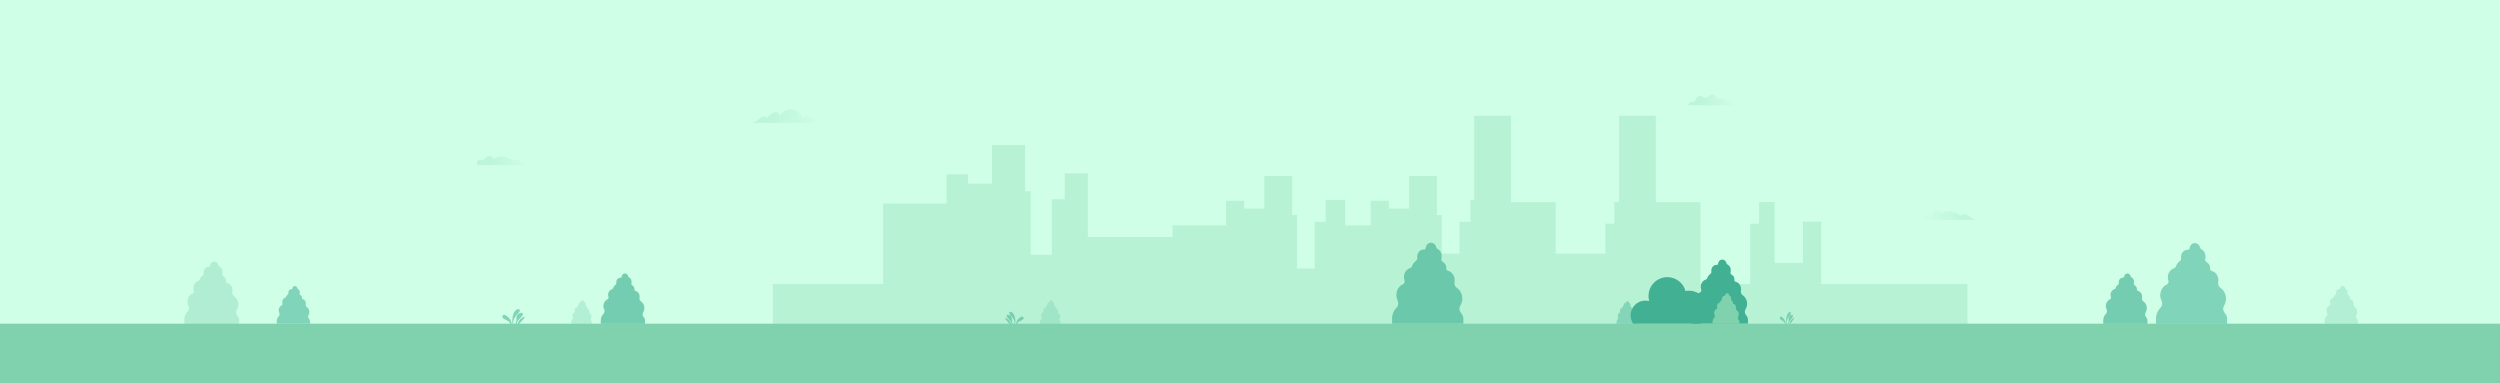 <?xml version="1.0" encoding="utf-8"?>
<!-- Generator: Adobe Illustrator 23.1.1, SVG Export Plug-In . SVG Version: 6.00 Build 0)  -->
<svg version="1.1" id="bg" xmlns="http://www.w3.org/2000/svg" xmlns:xlink="http://www.w3.org/1999/xlink" x="0px" y="0px"
	 viewBox="0 0 6339.7 971.7" style="enable-background:new 0 0 6339.7 971.7;" xml:space="preserve">
<style type="text/css">
	.st0{fill:#CFFFE6;}
	.st1{fill:url(#SVGID_1_);}
	.st2{fill:#B8F2D4;}
	.st3{opacity:0.55;}
	.st4{fill:#41B093;}
	.st5{fill:#80D1AD;}
	.st6{opacity:0.64;fill:#41B093;}
	.st7{opacity:0.55;fill:#41B093;}
	.st8{opacity:0.2;fill:#41B093;}
	.st9{opacity:0.22;fill:#41B093;}
	.st10{opacity:0.43;fill:#41B093;}
	.st11{fill:url(#SVGID_2_);}
	.st12{fill:url(#SVGID_3_);}
	.st13{fill:url(#SVGID_4_);}
</style>
<rect x="-25.9" y="-25.6" class="st0" width="6392.8" height="1004.2"/>
<linearGradient id="SVGID_1_" gradientUnits="userSpaceOnUse" x1="1902.506" y1="294.282" x2="2082.668" y2="294.282">
	<stop  offset="0.184" style="stop-color:#BCF5D9"/>
	<stop  offset="1" style="stop-color:#B8F2D4;stop-opacity:0"/>
</linearGradient>
<path class="st1" d="M2049.1,295.6c-4.7-1-10.5,1.2-14.7,3.5c-3.4-9.8-13.5-22.1-31.2-22.1c-7.3,0-20.5,6.2-26.9,18.3
	c2.1-4-1.2-9.2-5.5-10.5c-4.3-1.3-9,0.3-12.9,2.5c-5,2.9-9.4,6.9-12.6,11.7c-2.6-3.3-7.3-4.2-11.2-2.8c-10.1,3.6-15,15.4-31.4,15.4
	h180.2C2068.9,311.6,2060.6,298,2049.1,295.6z"/>
<polygon class="st2" points="4251.1,720.1 4251.1,562.1 4205.1,562.1 4205.1,666.7 4133.1,666.7 4133.1,512.3 4093.7,512.3 
	4093.7,567.2 4071.1,567.2 4071.1,772 3945.1,772 3945.1,512.6 3831.8,512.6 3831.8,293.6 3738.5,293.6 3738.5,643.1 3411.1,643.1 
	3411.1,507.1 3361.8,507.1 3361.8,562.4 3334,562.4 3334,681 3289.1,681 3289.1,545.3 3276.8,545.3 3276.8,446.3 3206.2,446.3 
	3206.2,529 3155,529 3155,509.1 3109.1,509.1 3109.1,571.6 2973.5,571.6 2973.5,743.5 2738,743.5 2738,840 4622.1,840 4622.1,720.1 
	"/>
<polygon class="st2" points="4618.2,720.1 4618.2,562.1 4572.2,562.1 4572.2,666.7 4500.2,666.7 4500.2,512.3 4460.8,512.3 
	4460.8,567.2 4438.2,567.2 4438.2,772 4312.2,772 4312.2,512.6 4198.9,512.6 4198.9,293.6 4105.7,293.6 4105.7,643.1 3778.2,643.1 
	3778.2,507.1 3728.9,507.1 3728.9,562.4 3701.2,562.4 3701.2,681 3656.2,681 3656.2,545.3 3643.9,545.3 3643.9,446.3 3573.4,446.3 
	3573.4,529 3522.1,529 3522.1,509.1 3476.2,509.1 3476.2,571.6 3340.7,571.6 3340.7,743.5 3105.2,743.5 3105.2,840 4989.2,840 
	4989.2,720.1 "/>
<polygon class="st2" points="3026,601 2758.7,601 2758.7,439.7 2700.1,439.7 2700.1,505.3 2667.2,505.3 2667.2,646 2613.8,646 
	2613.8,484.9 2599.3,484.9 2599.3,367.6 2515.6,367.6 2515.6,465.7 2454.8,465.7 2454.8,442 2400.3,442 2400.3,516.2 2239.4,516.2 
	2239.4,720.1 1960,720.1 1960,834.6 3026,834.6 "/>
<g class="st3">
	<path class="st4" d="M4531.2,801c2.7-8.1,6-10.1,8.5-9.6c0.2,0.1,0.4,0.1,0.6,0.2l0,0c0,0,0.1,0,0.1,0c0,0,0.1,0.1,0.1,0.1
		c0,0,0,0,0.1,0c0.2,0.1,0.3,0.3,0.4,0.5c0,0,0,0,0,0.1c0,0,0,0.1,0.1,0.1c0,0,0,0.1,0,0.1c0,0,0,0.1,0.1,0.2c0,0,0,0.1,0,0.1
		c0,0.1,0,0.1,0,0.2c0,0,0,0.1,0,0.1c0,0.1,0,0.1,0,0.2c0,0,0,0.1,0,0.1c0,0.1,0,0.1,0,0.2c0,0,0,0.1,0,0.1c0,0.1,0,0.1,0,0.2
		c0,0,0,0.1,0,0.1c0,0.1,0,0.1,0,0.2c0,0,0,0.1,0,0.1c0,0.1,0,0.1,0,0.2c0,0,0,0.1,0,0.2c0,0.1,0,0.1,0,0.2c0,0.1,0,0.1,0,0.2
		c0,0.1,0,0.1-0.1,0.2c0,0.1,0,0.1,0,0.2c0,0.1,0,0.1-0.1,0.2c0,0.1,0,0.1-0.1,0.2c0,0.1,0,0.1-0.1,0.2c0,0.1,0,0.1-0.1,0.2
		c-0.1,0.1-0.1,0.3-0.2,0.4c0,0.1,0,0.1-0.1,0.2c0,0.1-0.1,0.1-0.1,0.2c0,0.1-0.1,0.1-0.1,0.2c0,0.1-0.1,0.1-0.1,0.2
		c0,0.1-0.1,0.1-0.1,0.2c0,0.1-0.1,0.1-0.1,0.2c0,0.1-0.1,0.1-0.1,0.2c0,0.1-0.1,0.1-0.1,0.2c0,0.1-0.1,0.1-0.1,0.2
		c0,0.1-0.1,0.1-0.1,0.2c0,0.1-0.1,0.1-0.1,0.2c0,0.1-0.1,0.1-0.1,0.2c0,0.1-0.1,0.1-0.1,0.2c0,0.1-0.1,0.1-0.1,0.2
		c0,0.1-0.1,0.1-0.1,0.2c0,0.1-0.1,0.1-0.1,0.2c0,0.1-0.1,0.1-0.1,0.2c0,0.1-0.1,0.1-0.1,0.2c0,0.1-0.1,0.1-0.1,0.2
		c0,0.1-0.1,0.1-0.1,0.2c-0.1,0.1-0.1,0.1-0.2,0.2c0,0-0.1,0.1-0.1,0.1c-0.1,0.1-0.1,0.1-0.2,0.2c0,0-0.1,0.1-0.1,0.1
		c-0.1,0.1-0.1,0.1-0.2,0.2c0,0-0.1,0.1-0.1,0.1c-0.1,0.1-0.2,0.2-0.3,0.3c-0.5,0.5-1,1.2-1.5,1.9c-1.7,2.4-3.3,5.9-4.2,9.2
		c-0.3,1-0.5,2-0.6,3c-0.3,2-0.2,4.1-0.1,5.4h-1.2C4529.5,817.5,4529,807.6,4531.2,801z"/>
	<path class="st4" d="M4513.5,805.9c0-0.1,0-0.1,0-0.2c0,0,0-0.1,0-0.1c0-0.1,0-0.2,0-0.3c0,0,0-0.1,0-0.1c0,0,0-0.1,0-0.1
		c0,0,0,0,0,0c0.5-2.2,2.6-3.6,5.8-1c5.2,4.2,8.4,9.8,8.9,16.9h-1.7c-0.4-1.4-0.9-2.6-1.3-3.1c-0.7-1-1.6-1.9-2.6-2.7
		c-0.1-0.1-0.2-0.2-0.3-0.3c-0.5-0.3-0.9-0.7-1.4-1c-0.2-0.2-0.5-0.3-0.7-0.5c-0.6-0.4-1.2-0.8-1.9-1.2c-0.7-0.5-1.4-0.9-2.1-1.4
		c-0.1-0.1-0.2-0.2-0.3-0.3c-0.4-0.3-0.8-0.7-1.2-1.1c0,0,0,0,0,0c-0.1-0.1-0.2-0.2-0.2-0.3c0,0,0-0.1-0.1-0.1
		c-0.1-0.1-0.1-0.1-0.1-0.2c0,0,0-0.1-0.1-0.1c0-0.1-0.1-0.1-0.1-0.2c0,0,0-0.1-0.1-0.1c-0.1-0.1-0.1-0.2-0.2-0.3c0,0,0,0,0-0.1
		c0-0.1-0.1-0.2-0.1-0.3c0,0,0-0.1,0-0.1c0-0.1,0-0.1-0.1-0.2c0,0,0-0.1,0-0.1c0-0.1,0-0.1-0.1-0.2c0,0,0-0.1,0-0.1
		c0-0.1,0-0.2-0.1-0.3c0,0,0-0.1,0-0.1c0-0.1,0-0.1,0-0.2c0,0,0-0.1,0-0.1c0-0.1,0-0.1,0-0.2C4513.5,806,4513.5,806,4513.5,805.9z"
		/>
	<path class="st4" d="M4536.2,810.6c-0.5-2.3-0.6-6.1,2.1-9.1c2.5-2.9,5.7-3.5,7.1-2.9c0.1,0,0.1,0.1,0.2,0.1c1.3,0.7,1.3,4-1,7.1
		c-0.1,0.2-0.3,0.4-0.5,0.6c-0.2,0.2-0.3,0.4-0.5,0.6c-0.3,0.4-0.7,0.9-1,1.3c-0.6,0.8-1.2,1.6-1.8,2.4c-0.2,0.2-0.3,0.4-0.5,0.7
		s-0.3,0.4-0.5,0.7c-1,1.4-1.8,2.6-2,3.5c-0.4,1.4-1.2,3.9-1.7,5.3h-1.6C4535.3,818.4,4536.7,812.4,4536.2,810.6z"/>
	<path class="st4" d="M4542.4,811.1c3.6-4.3,6.7-5.3,7.3-4.4c0.4,0.7-6.4,10.1-9.4,14.1h-2.4C4538.3,819,4539.7,814.5,4542.4,811.1z
		"/>
</g>
<g class="st3">
	<path class="st4" d="M2572.6,800.8c-3.5-8.5-7.8-10.7-11.1-10.1c-0.3,0.1-0.6,0.1-0.8,0.2l0,0c0,0-0.1,0-0.1,0
		c-0.1,0-0.1,0.1-0.2,0.1c0,0,0,0-0.1,0c-0.2,0.1-0.4,0.3-0.5,0.5c0,0,0,0-0.1,0.1c0,0-0.1,0.1-0.1,0.2c0,0,0,0.1-0.1,0.1
		c0,0.1,0,0.1-0.1,0.2c0,0,0,0.1,0,0.1c0,0.1,0,0.1,0,0.2c0,0,0,0.1,0,0.1c0,0.1,0,0.1,0,0.2c0,0,0,0.1,0,0.1c0,0.1,0,0.1,0,0.2
		c0,0,0,0.1,0,0.1c0,0.1,0,0.1,0,0.2c0,0,0,0.1,0,0.1c0,0.1,0,0.1,0,0.2c0,0.1,0,0.1,0,0.2c0,0.1,0,0.1,0,0.2c0,0.1,0,0.1,0,0.2
		c0,0.1,0,0.1,0.1,0.2c0,0.1,0,0.1,0.1,0.2c0,0.1,0,0.1,0.1,0.2c0,0.1,0,0.1,0.1,0.2c0,0.1,0.1,0.1,0.1,0.2c0,0.1,0,0.1,0.1,0.2
		c0,0.1,0.1,0.1,0.1,0.2c0,0.1,0.1,0.1,0.1,0.2c0.1,0.1,0.1,0.3,0.2,0.4c0,0.1,0.1,0.1,0.1,0.2c0,0.1,0.1,0.1,0.1,0.2
		c0,0.1,0.1,0.1,0.1,0.2c0,0.1,0.1,0.1,0.1,0.2c0,0.1,0.1,0.1,0.1,0.2c0,0.1,0.1,0.1,0.1,0.2c0,0.1,0.1,0.1,0.1,0.2
		c0,0.1,0.1,0.1,0.1,0.2c0,0.1,0.1,0.1,0.1,0.2c0,0.1,0.1,0.1,0.1,0.2c0.1,0.1,0.1,0.1,0.2,0.2c0,0.1,0.1,0.1,0.1,0.2
		c0.1,0.1,0.1,0.1,0.2,0.2c0,0.1,0.1,0.1,0.1,0.2c0.1,0.1,0.1,0.1,0.2,0.2c0,0.1,0.1,0.1,0.1,0.2c0.1,0.1,0.1,0.1,0.2,0.2
		c0.1,0.1,0.1,0.1,0.2,0.2c0.1,0.1,0.1,0.1,0.2,0.2c0.1,0.1,0.1,0.1,0.2,0.2c0.1,0.1,0.1,0.1,0.2,0.2c0,0,0.1,0.1,0.1,0.1
		c0.1,0.1,0.1,0.1,0.2,0.2c0,0,0.1,0.1,0.1,0.1c0.1,0.1,0.2,0.1,0.2,0.2c0,0,0.1,0.1,0.1,0.1c0.1,0.1,0.2,0.2,0.4,0.3
		c0.7,0.6,1.3,1.2,2,2c2.2,2.6,4.3,6.2,5.5,9.7c0.4,1.1,0.6,2.1,0.8,3.1c0.4,2.1,0.2,4.3,0.1,5.6h1.6
		C2575,818.2,2575.5,807.8,2572.6,800.8z"/>
	<path class="st4" d="M2595.7,806c0-0.1,0-0.1,0-0.2c0,0,0-0.1,0-0.1c0-0.1,0-0.2-0.1-0.3c0,0,0-0.1,0-0.1c0,0,0-0.1,0-0.1
		c0,0,0,0,0,0c-0.7-2.3-3.4-3.8-7.6-1.1c-6.8,4.4-11,10.3-11.6,17.8h2.2c0.6-1.4,1.1-2.7,1.6-3.3c0.9-1.1,2-2,3.4-2.8
		c0.1-0.1,0.3-0.2,0.4-0.3c0.6-0.4,1.2-0.7,1.9-1c0.3-0.2,0.6-0.3,1-0.5c0.8-0.4,1.6-0.8,2.4-1.2c1-0.5,1.9-1,2.8-1.5
		c0.1-0.1,0.3-0.2,0.4-0.3c0.6-0.4,1.1-0.7,1.6-1.1c0,0,0,0,0,0c0.1-0.1,0.2-0.2,0.3-0.3c0,0,0.1-0.1,0.1-0.1
		c0.1-0.1,0.1-0.1,0.2-0.2c0,0,0.1-0.1,0.1-0.1c0.1-0.1,0.1-0.1,0.2-0.2c0,0,0-0.1,0.1-0.1c0.1-0.1,0.1-0.2,0.2-0.3c0,0,0,0,0-0.1
		c0-0.1,0.1-0.2,0.1-0.3c0,0,0-0.1,0.1-0.1c0-0.1,0.1-0.1,0.1-0.2c0,0,0-0.1,0-0.1c0-0.1,0-0.2,0.1-0.2c0,0,0-0.1,0-0.1
		c0-0.1,0-0.2,0.1-0.3c0,0,0-0.1,0-0.1c0-0.1,0-0.2,0-0.2c0-0.1,0-0.1,0-0.2c0-0.1,0-0.1,0-0.2C2595.7,806.1,2595.7,806,2595.7,806z
		"/>
	<path class="st4" d="M2566.1,811c0.7-2.5,0.7-6.4-2.7-9.6c-3.3-3-7.4-3.6-9.3-3c-0.1,0-0.2,0.1-0.3,0.1c-1.7,0.8-1.7,4.2,1.3,7.5
		c0.2,0.2,0.4,0.4,0.6,0.6c0.2,0.2,0.4,0.4,0.6,0.7c0.4,0.5,0.9,0.9,1.3,1.4c0.8,0.8,1.6,1.7,2.4,2.5c0.2,0.2,0.4,0.5,0.6,0.7
		s0.4,0.5,0.6,0.7c1.3,1.5,2.3,2.8,2.6,3.7c0.6,1.5,1.6,4.1,2.2,5.6h2C2567.3,819.1,2565.6,812.9,2566.1,811z"/>
	<path class="st4" d="M2558,811.5c-4.7-4.6-8.7-5.6-9.5-4.6c-0.6,0.8,8.4,10.6,12.3,14.9h3.2C2563.4,819.7,2561.7,815,2558,811.5z"
		/>
</g>
<g class="st3">
	<path class="st4" d="M1302,796.4c4.3-10.4,9.5-13,13.4-12.3c0.4,0.1,0.7,0.2,1,0.3l0,0c0,0,0.1,0,0.1,0.1c0.1,0,0.2,0.1,0.2,0.1
		c0,0,0.1,0,0.1,0.1c0.3,0.2,0.5,0.4,0.6,0.6c0,0,0,0.1,0.1,0.1c0,0.1,0.1,0.1,0.1,0.2c0,0,0,0.1,0.1,0.1c0,0.1,0.1,0.1,0.1,0.2
		c0,0,0,0.1,0.1,0.1c0,0.1,0,0.1,0.1,0.2c0,0,0,0.1,0,0.1c0,0.1,0,0.1,0,0.2c0,0.1,0,0.1,0,0.2c0,0.1,0,0.1,0,0.2c0,0.1,0,0.1,0,0.2
		c0,0.1,0,0.2,0,0.2c0,0.1,0,0.1,0,0.2c0,0.1,0,0.2,0,0.2c0,0.1,0,0.1,0,0.2c0,0.1,0,0.2,0,0.2c0,0.1,0,0.1,0,0.2
		c0,0.1,0,0.2-0.1,0.2c0,0.1,0,0.1-0.1,0.2c0,0.1-0.1,0.2-0.1,0.3c0,0.1-0.1,0.1-0.1,0.2c0,0.1-0.1,0.2-0.1,0.3
		c0,0.1-0.1,0.1-0.1,0.2c0,0.1-0.1,0.2-0.1,0.3c0,0.1-0.1,0.1-0.1,0.2c-0.1,0.2-0.2,0.3-0.3,0.5c0,0.1-0.1,0.2-0.1,0.2
		c0,0.1-0.1,0.2-0.1,0.2c0,0.1-0.1,0.2-0.1,0.2c0,0.1-0.1,0.2-0.1,0.2c-0.1,0.1-0.1,0.2-0.2,0.2c-0.1,0.1-0.1,0.2-0.2,0.2
		c-0.1,0.1-0.1,0.2-0.2,0.3c-0.1,0.1-0.1,0.2-0.2,0.2c-0.1,0.1-0.1,0.2-0.2,0.3c-0.1,0.1-0.1,0.2-0.2,0.2c-0.1,0.1-0.1,0.2-0.2,0.3
		c-0.1,0.1-0.1,0.1-0.2,0.2c-0.1,0.1-0.1,0.2-0.2,0.3c-0.1,0.1-0.1,0.1-0.2,0.2c-0.1,0.1-0.1,0.2-0.2,0.3c-0.1,0.1-0.1,0.1-0.2,0.2
		c-0.1,0.1-0.1,0.2-0.2,0.3c-0.1,0.1-0.1,0.1-0.2,0.2c-0.1,0.1-0.2,0.2-0.2,0.2c-0.1,0.1-0.1,0.1-0.2,0.2c-0.1,0.1-0.2,0.2-0.2,0.3
		c-0.1,0.1-0.1,0.1-0.2,0.2c-0.1,0.1-0.2,0.2-0.3,0.3c-0.1,0.1-0.1,0.1-0.2,0.2c-0.1,0.1-0.2,0.2-0.3,0.3c0,0-0.1,0.1-0.1,0.1
		c-0.1,0.1-0.3,0.3-0.4,0.4c-0.8,0.7-1.6,1.5-2.4,2.4c-2.7,3.1-5.2,7.5-6.7,11.8c-0.4,1.3-0.8,2.5-1,3.8c-0.4,2.5-0.3,5.2-0.1,6.8
		h-1.9C1299.1,817.4,1298.5,804.8,1302,796.4z"/>
	<path class="st4" d="M1274,802.7c0-0.1,0-0.2,0-0.2c0-0.1,0-0.1,0-0.2c0-0.1,0-0.3,0.1-0.4c0-0.1,0-0.1,0-0.2c0-0.1,0-0.1,0-0.2
		c0,0,0,0,0,0c0.8-2.8,4.1-4.5,9.2-1.3c8.3,5.3,13.3,12.5,14.1,21.5h-2.7c-0.7-1.7-1.4-3.3-2-4c-1.1-1.3-2.5-2.4-4.1-3.4
		c-0.2-0.1-0.4-0.2-0.5-0.3c-0.7-0.4-1.5-0.9-2.2-1.3c-0.4-0.2-0.8-0.4-1.2-0.6c-1-0.5-2-1-2.9-1.5c-1.2-0.6-2.3-1.2-3.3-1.8
		c-0.2-0.1-0.3-0.2-0.5-0.3c-0.7-0.4-1.3-0.9-1.9-1.4c0,0,0,0,0,0c-0.1-0.1-0.3-0.2-0.4-0.3c0,0-0.1-0.1-0.1-0.1
		c-0.1-0.1-0.2-0.2-0.2-0.3c0,0-0.1-0.1-0.1-0.1c-0.1-0.1-0.1-0.2-0.2-0.3c0,0-0.1-0.1-0.1-0.1c-0.1-0.1-0.2-0.3-0.2-0.4
		c0,0,0,0,0-0.1c-0.1-0.1-0.1-0.2-0.2-0.3c0,0,0-0.1-0.1-0.1c0-0.1-0.1-0.2-0.1-0.3c0-0.1,0-0.1-0.1-0.2c0-0.1-0.1-0.2-0.1-0.3
		c0,0,0-0.1,0-0.1c0-0.1-0.1-0.3-0.1-0.4c0,0,0-0.1,0-0.1c0-0.1,0-0.2,0-0.3c0-0.1,0-0.1,0-0.2c0-0.1,0-0.2,0-0.2
		C1274,802.8,1274,802.7,1274,802.7z"/>
	<path class="st4" d="M1309.9,808.7c-0.8-3-0.9-7.8,3.3-11.6c4-3.7,9-4.4,11.2-3.7c0.1,0,0.2,0.1,0.3,0.1c2,0.9,2.1,5.1-1.6,9.1
		c-0.2,0.3-0.5,0.5-0.7,0.8c-0.2,0.3-0.5,0.5-0.8,0.8c-0.5,0.5-1.1,1.1-1.6,1.7c-1,1-1.9,2-2.9,3c-0.3,0.3-0.5,0.6-0.8,0.9
		c-0.3,0.3-0.5,0.6-0.7,0.8c-1.6,1.8-2.8,3.4-3.2,4.4c-0.7,1.8-1.9,5-2.6,6.8h-2.5C1308.4,818.6,1310.5,811,1309.9,808.7z"/>
	<path class="st4" d="M1319.6,809.3c5.7-5.5,10.6-6.7,11.5-5.6c0.7,0.9-10.2,12.9-14.9,18h-3.9
		C1313.1,819.3,1315.3,813.6,1319.6,809.3z"/>
</g>
<rect x="-25.9" y="820.8" class="st5" width="6392.7" height="174.4"/>
<g>
	<path class="st6" d="M1634,781.3c0-7.1-3.4-13.4-8.6-16.9c-2.9-1.9-4.4-5.6-3.7-9.2c0.2-1,0.3-2,0.3-3.1c0-7.1-4.6-13-10.7-14.5
		c-1.6-0.4-2.7-2-2.5-3.8c0.1-0.8,0.1-1.6,0-2.2c-0.5-4.1-2.6-6.3-5.7-8.2c-1.6-0.9-2.4-2.9-1.9-4.8c0.2-0.9,0.3-1.9,0.4-2.9
		c0.2-7.6-3.6-10.7-6.2-12.1c-1.3-0.7-2.2-1.9-2.6-3.4c-1-4-4.5-7-8.6-6.7c-4,0.3-7.3,3.7-7.7,8.1c0,0,0,0.1,0,0.1
		c-0.1,1.5-1.3,2.6-2.7,2.5c-0.4,0-0.9,0-1.4,0c-5.1,0.5-9.2,4.9-9.5,10.5c-0.1,0.9,0,1.7,0.1,2.6c0.3,1.9-0.5,3.8-2,4.9
		c-2.9,2-5.1,4.9-6.2,8.4c-0.5,1.4-1.5,2.4-2.8,2.8c-5.7,1.7-9.9,7.4-9.9,14.2c0,1.8,0.3,3.6,0.9,5.2c0.9,2.5-0.2,5.2-2.5,6.3
		c-6.1,2.8-10.3,9.3-10.3,16.9c0,3.1,0.7,6,1.9,8.5c1.9,3.9,1.2,8.6-1.8,11.5c-4.2,4.1-6.8,10.1-6.8,16.7v8.2h112.3v-8.2
		c0-3.3-1.9-6.5-4.2-9.3c-2.5-3.1-2.7-7.6-0.6-11C1632.9,789.1,1634,785.4,1634,781.3z"/>
</g>
<g>
	<path class="st6" d="M3708.2,757.1c0-11.5-5.5-21.5-13.9-27.2c-4.6-3.1-7-9-5.9-14.8c0.3-1.6,0.5-3.3,0.5-5
		c0-11.4-7.4-21-17.2-23.4c-2.6-0.6-4.4-3.3-4.1-6.2c0.1-1.3,0.1-2.5,0-3.5c-0.8-6.6-4.2-10.2-9.2-13.2c-2.5-1.5-3.8-4.7-3.1-7.8
		c0.4-1.5,0.6-3.1,0.6-4.7c0.3-12.2-5.7-17.2-9.9-19.5c-2-1.1-3.5-3.1-4.1-5.5c-1.6-6.5-7.3-11.2-13.9-10.8c-6.5,0.5-11.8,6-12.4,13
		c0,0.1,0,0.1,0,0.2c-0.2,2.4-2.1,4.2-4.3,4c-0.7,0-1.5,0-2.2,0c-8.2,0.7-14.8,8-15.3,16.9c-0.1,1.4,0,2.8,0.2,4.1
		c0.4,3.1-0.8,6.2-3.2,7.8c-4.6,3.2-8.2,7.9-10.1,13.6c-0.7,2.2-2.4,3.9-4.5,4.5c-9.2,2.8-16,12-16,22.9c0,2.9,0.5,5.7,1.4,8.3
		c1.4,4-0.4,8.4-4,10.1c-9.8,4.4-16.6,14.9-16.6,27.2c0,5,1.1,9.6,3.1,13.7c3,6.2,1.9,13.9-2.9,18.6c-6.8,6.6-11,16.3-11,27v13.2
		H3711v-13.2c0-5.4-3.1-10.5-6.8-15c-4-5-4.3-12.2-0.9-17.8C3706.4,769.7,3708.2,763.6,3708.2,757.1z"/>
</g>
<path class="st7" d="M5644.8,757.3c0-11.4-5.5-21.5-13.8-27.1c-4.6-3.1-7-9-5.9-14.8c0.3-1.6,0.5-3.3,0.5-5
	c0-11.4-7.3-20.9-17.1-23.3c-2.6-0.6-4.3-3.3-4.1-6.1c0.1-1.3,0.1-2.5,0-3.5c-0.8-6.6-4.2-10.2-9.1-13.1c-2.5-1.5-3.8-4.7-3.1-7.7
	c0.4-1.5,0.6-3.1,0.6-4.7c0.3-12.2-5.7-17.2-9.9-19.4c-2-1.1-3.5-3.1-4.1-5.5c-1.6-6.5-7.3-11.2-13.8-10.7
	c-6.4,0.5-11.7,6-12.4,12.9c0,0.1,0,0.1,0,0.2c-0.2,2.4-2.1,4.1-4.3,4c-0.7,0-1.5,0-2.2,0c-8.2,0.7-14.7,7.9-15.3,16.8
	c-0.1,1.4,0,2.8,0.2,4.1c0.4,3.1-0.8,6.1-3.2,7.8c-4.6,3.2-8.2,7.9-10,13.6c-0.7,2.2-2.4,3.8-4.5,4.5c-9.2,2.8-15.9,11.9-15.9,22.8
	c0,2.9,0.5,5.7,1.4,8.3c1.4,4-0.4,8.4-4,10.1c-9.7,4.4-16.6,14.9-16.6,27.1c0,4.9,1.1,9.6,3.1,13.7c3,6.2,1.9,13.8-2.9,18.5
	c-6.7,6.6-11,16.2-11,26.9v13.2h180.3v-13.2c0-5.3-3.1-10.4-6.8-15c-4-5-4.3-12.2-0.9-17.7C5643,769.9,5644.8,763.8,5644.8,757.3z"
	/>
<path class="st7" d="M784.5,791.2c0-5.3-2.6-10-6.5-12.7c-2.1-1.5-3.3-4.2-2.7-6.9c0.1-0.8,0.2-1.5,0.2-2.3c0-5.3-3.4-9.8-8-10.9
	c-1.2-0.3-2-1.5-1.9-2.9c0.1-0.6,0.1-1.2,0-1.6c-0.4-3.1-2-4.8-4.3-6.1c-1.2-0.7-1.8-2.2-1.4-3.6c0.2-0.7,0.3-1.4,0.3-2.2
	c0.1-5.7-2.7-8-4.6-9.1c-1-0.5-1.6-1.5-1.9-2.6c-0.8-3-3.4-5.2-6.5-5c-3,0.2-5.5,2.8-5.8,6c0,0,0,0.1,0,0.1c-0.1,1.1-1,1.9-2,1.9
	c-0.3,0-0.7,0-1,0c-3.8,0.3-6.9,3.7-7.1,7.9c0,0.7,0,1.3,0.1,1.9c0.2,1.4-0.4,2.9-1.5,3.6c-2.1,1.5-3.8,3.7-4.7,6.3
	c-0.3,1-1.1,1.8-2.1,2.1c-4.3,1.3-7.4,5.6-7.4,10.6c0,1.4,0.2,2.7,0.6,3.9c0.6,1.9-0.2,3.9-1.9,4.7c-4.5,2.1-7.7,6.9-7.7,12.6
	c0,2.3,0.5,4.5,1.5,6.4c1.4,2.9,0.9,6.5-1.3,8.6c-3.1,3.1-5.1,7.6-5.1,12.5v6.2h84.2v-6.2c0-2.5-1.4-4.9-3.2-7
	c-1.9-2.3-2-5.7-0.4-8.3C783.7,797.1,784.5,794.3,784.5,791.2z"/>
<path class="st8" d="M5977.5,791.2c0-5.3-2.6-10-6.5-12.7c-2.1-1.5-3.3-4.2-2.7-6.9c0.1-0.8,0.2-1.5,0.2-2.3c0-5.3-3.4-9.8-8-10.9
	c-1.2-0.3-2-1.5-1.9-2.9c0.1-0.6,0.1-1.2,0-1.6c-0.4-3.1-2-4.8-4.3-6.1c-1.2-0.7-1.8-2.2-1.4-3.6c0.2-0.7,0.3-1.4,0.3-2.2
	c0.1-5.7-2.7-8-4.6-9.1c-1-0.5-1.6-1.5-1.9-2.6c-0.8-3-3.4-5.2-6.5-5c-3,0.2-5.5,2.8-5.8,6c0,0,0,0.1,0,0.1c-0.1,1.1-1,1.9-2,1.9
	c-0.3,0-0.7,0-1,0c-3.8,0.3-6.9,3.7-7.1,7.9c0,0.7,0,1.3,0.1,1.9c0.2,1.4-0.4,2.9-1.5,3.6c-2.1,1.5-3.8,3.7-4.7,6.3
	c-0.3,1-1.1,1.8-2.1,2.1c-4.3,1.3-7.4,5.6-7.4,10.6c0,1.4,0.2,2.7,0.6,3.9c0.6,1.9-0.2,3.9-1.9,4.7c-4.5,2.1-7.7,6.9-7.7,12.6
	c0,2.3,0.5,4.5,1.5,6.4c1.4,2.9,0.9,6.5-1.3,8.6c-3.1,3.1-5.1,7.6-5.1,12.5v6.2h84.2v-6.2c0-2.5-1.4-4.9-3.2-7
	c-1.9-2.3-2-5.7-0.4-8.3C5976.6,797.1,5977.5,794.3,5977.5,791.2z"/>
<path class="st8" d="M1500,802.5c0-3.3-1.6-6.2-4-7.9c-1.3-0.9-2-2.6-1.7-4.3c0.1-0.5,0.1-0.9,0.1-1.4c0-3.3-2.1-6.1-5-6.7
	c-0.8-0.2-1.3-0.9-1.2-1.8c0-0.4,0-0.7,0-1c-0.2-1.9-1.2-3-2.6-3.8c-0.7-0.4-1.1-1.4-0.9-2.2c0.1-0.4,0.2-0.9,0.2-1.4
	c0.1-3.5-1.7-5-2.9-5.6c-0.6-0.3-1-0.9-1.2-1.6c-0.5-1.9-2.1-3.2-4-3.1c-1.9,0.1-3.4,1.7-3.6,3.8c0,0,0,0,0,0
	c-0.1,0.7-0.6,1.2-1.2,1.2c-0.2,0-0.4,0-0.6,0c-2.4,0.2-4.3,2.3-4.4,4.9c0,0.4,0,0.8,0,1.2c0.1,0.9-0.2,1.8-0.9,2.3
	c-1.3,0.9-2.4,2.3-2.9,3.9c-0.2,0.6-0.7,1.1-1.3,1.3c-2.7,0.8-4.6,3.5-4.6,6.6c0,0.8,0.1,1.7,0.4,2.4c0.4,1.2-0.1,2.4-1.2,2.9
	c-2.8,1.3-4.8,4.3-4.8,7.8c0,1.4,0.3,2.8,0.9,4c0.9,1.8,0.5,4-0.8,5.4c-2,1.9-3.2,4.7-3.2,7.8v3.8h52.2v-3.8c0-1.5-0.9-3-2-4.3
	c-1.2-1.4-1.2-3.5-0.3-5.1C1499.5,806.1,1500,804.4,1500,802.5z"/>
<path class="st8" d="M2688.5,802.5c0-3.3-1.6-6.2-4-7.9c-1.3-0.9-2-2.6-1.7-4.3c0.1-0.5,0.1-0.9,0.1-1.4c0-3.3-2.1-6.1-5-6.7
	c-0.8-0.2-1.3-0.9-1.2-1.8c0-0.4,0-0.7,0-1c-0.2-1.9-1.2-3-2.6-3.8c-0.7-0.4-1.1-1.4-0.9-2.2c0.1-0.4,0.2-0.9,0.2-1.4
	c0.1-3.5-1.7-5-2.9-5.6c-0.6-0.3-1-0.9-1.2-1.6c-0.5-1.9-2.1-3.2-4-3.1c-1.9,0.1-3.4,1.7-3.6,3.8c0,0,0,0,0,0
	c-0.1,0.7-0.6,1.2-1.2,1.2c-0.2,0-0.4,0-0.6,0c-2.4,0.2-4.3,2.3-4.4,4.9c0,0.4,0,0.8,0,1.2c0.1,0.9-0.2,1.8-0.9,2.3
	c-1.3,0.9-2.4,2.3-2.9,3.9c-0.2,0.6-0.7,1.1-1.3,1.3c-2.7,0.8-4.6,3.5-4.6,6.6c0,0.8,0.1,1.7,0.4,2.4c0.4,1.2-0.1,2.4-1.2,2.9
	c-2.8,1.3-4.8,4.3-4.8,7.8c0,1.4,0.3,2.8,0.9,4c0.9,1.8,0.5,4-0.8,5.4c-2,1.9-3.2,4.7-3.2,7.8v3.8h52.2v-3.8c0-1.5-0.9-3-2-4.3
	c-1.2-1.4-1.2-3.5-0.3-5.1C2688,806.1,2688.5,804.4,2688.5,802.5z"/>
<path class="st9" d="M604.3,772c0-8.8-4.3-16.5-10.7-20.9c-3.5-2.4-5.4-6.9-4.5-11.4c0.2-1.2,0.4-2.5,0.4-3.8
	c0-8.8-5.6-16.1-13.2-17.9c-2-0.5-3.3-2.5-3.2-4.7c0.1-1,0.1-1.9,0-2.7c-0.6-5.1-3.2-7.8-7-10.1c-2-1.2-2.9-3.6-2.4-6
	c0.3-1.2,0.4-2.4,0.5-3.6c0.2-9.4-4.4-13.2-7.6-14.9c-1.6-0.8-2.7-2.4-3.2-4.3c-1.2-5-5.6-8.6-10.7-8.3c-5,0.4-9,4.6-9.6,10
	c0,0,0,0.1,0,0.1c-0.2,1.8-1.6,3.2-3.3,3.1c-0.6,0-1.1,0-1.7,0c-6.3,0.6-11.3,6.1-11.8,13c-0.1,1.1,0,2.2,0.1,3.2
	c0.3,2.4-0.6,4.7-2.5,6c-3.5,2.4-6.3,6.1-7.7,10.4c-0.6,1.7-1.8,3-3.4,3.4c-7.1,2.1-12.3,9.2-12.3,17.6c0,2.3,0.4,4.4,1.1,6.4
	c1.1,3.1-0.3,6.5-3.1,7.7c-7.5,3.4-12.8,11.5-12.8,20.9c0,3.8,0.9,7.4,2.4,10.5c2.3,4.8,1.5,10.6-2.2,14.3
	c-5.2,5.1-8.5,12.5-8.5,20.7v10.2h138.9v-10.2c0-4.1-2.4-8-5.2-11.5c-3.1-3.8-3.3-9.4-0.7-13.6C602.9,781.7,604.3,777,604.3,772z"/>
<path class="st10" d="M4149.3,803c0-3.2-1.6-6-3.9-7.6c-1.3-0.9-2-2.5-1.6-4.1c0.1-0.5,0.1-0.9,0.1-1.4c0-3.2-2.1-5.9-4.8-6.5
	c-0.7-0.2-1.2-0.9-1.1-1.7c0-0.4,0-0.7,0-1c-0.2-1.8-1.2-2.9-2.6-3.7c-0.7-0.4-1.1-1.3-0.9-2.2c0.1-0.4,0.2-0.9,0.2-1.3
	c0.1-3.4-1.6-4.8-2.8-5.4c-0.6-0.3-1-0.9-1.2-1.5c-0.5-1.8-2-3.1-3.9-3c-1.8,0.1-3.3,1.7-3.5,3.6c0,0,0,0,0,0
	c-0.1,0.7-0.6,1.2-1.2,1.1c-0.2,0-0.4,0-0.6,0c-2.3,0.2-4.1,2.2-4.3,4.7c0,0.4,0,0.8,0,1.2c0.1,0.9-0.2,1.7-0.9,2.2
	c-1.3,0.9-2.3,2.2-2.8,3.8c-0.2,0.6-0.7,1.1-1.2,1.3c-2.6,0.8-4.5,3.3-4.5,6.4c0,0.8,0.1,1.6,0.4,2.3c0.4,1.1-0.1,2.4-1.1,2.8
	c-2.7,1.2-4.7,4.2-4.7,7.6c0,1.4,0.3,2.7,0.9,3.8c0.8,1.7,0.5,3.9-0.8,5.2c-1.9,1.9-3.1,4.5-3.1,7.5v3.7h50.6v-3.7
	c0-1.5-0.9-2.9-1.9-4.2c-1.1-1.4-1.2-3.4-0.3-5C4148.8,806.5,4149.3,804.8,4149.3,803z"/>
<g>
	<path class="st4" d="M4430.4,770.2c0-9.1-4.4-17.1-11-21.5c-3.6-2.5-5.6-7.2-4.7-11.7c0.2-1.3,0.4-2.6,0.4-4
		c0-9.1-5.8-16.6-13.6-18.5c-2.1-0.5-3.5-2.6-3.3-4.9c0.1-1,0.1-2,0-2.8c-0.6-5.2-3.3-8.1-7.3-10.4c-2-1.2-3-3.7-2.4-6.2
		c0.3-1.2,0.4-2.4,0.5-3.7c0.2-9.7-4.5-13.6-7.9-15.4c-1.6-0.9-2.8-2.5-3.3-4.4c-1.3-5.2-5.8-8.9-11-8.5c-5.1,0.4-9.3,4.7-9.9,10.3
		c0,0,0,0.1,0,0.1c-0.2,1.9-1.7,3.3-3.4,3.2c-0.6,0-1.2,0-1.7,0c-6.5,0.6-11.7,6.3-12.1,13.4c-0.1,1.1,0,2.2,0.1,3.3
		c0.4,2.4-0.6,4.9-2.6,6.2c-3.6,2.5-6.5,6.3-8,10.8c-0.6,1.7-1.9,3.1-3.5,3.5c-7.3,2.2-12.7,9.5-12.7,18.1c0,2.3,0.4,4.6,1.1,6.6
		c1.1,3.2-0.3,6.7-3.2,8c-7.7,3.5-13.2,11.8-13.2,21.5c0,3.9,0.9,7.6,2.5,10.9c2.4,4.9,1.5,11-2.3,14.7c-5.4,5.3-8.7,12.9-8.7,21.4
		v10.5h143.4v-10.5c0-4.2-2.5-8.3-5.4-11.9c-3.2-3.9-3.4-9.7-0.7-14.1C4429,780.2,4430.4,775.4,4430.4,770.2z"/>
	<path class="st5" d="M4409.4,796.8c0-4.3-2.1-8.1-5.2-10.2c-1.7-1.2-2.6-3.4-2.2-5.6c0.1-0.6,0.2-1.2,0.2-1.9
		c0-4.3-2.8-7.9-6.4-8.8c-1-0.2-1.6-1.2-1.5-2.3c0-0.5,0.1-0.9,0-1.3c-0.3-2.5-1.6-3.8-3.4-4.9c-1-0.6-1.4-1.8-1.1-2.9
		c0.1-0.6,0.2-1.2,0.2-1.8c0.1-4.6-2.2-6.5-3.7-7.3c-0.8-0.4-1.3-1.2-1.6-2.1c-0.6-2.4-2.7-4.2-5.2-4c-2.4,0.2-4.4,2.2-4.7,4.9
		c0,0,0,0,0,0.1c-0.1,0.9-0.8,1.6-1.6,1.5c-0.3,0-0.5,0-0.8,0c-3.1,0.3-5.5,3-5.7,6.3c0,0.5,0,1.1,0.1,1.6c0.2,1.2-0.3,2.3-1.2,2.9
		c-1.7,1.2-3.1,3-3.8,5.1c-0.3,0.8-0.9,1.4-1.7,1.7c-3.5,1-6,4.5-6,8.6c0,1.1,0.2,2.2,0.5,3.1c0.5,1.5-0.1,3.2-1.5,3.8
		c-3.7,1.7-6.2,5.6-6.2,10.2c0,1.9,0.4,3.6,1.2,5.1c1.1,2.3,0.7,5.2-1.1,7c-2.5,2.5-4.1,6.1-4.1,10.1v5h67.9v-5c0-2-1.2-3.9-2.5-5.6
		c-1.5-1.9-1.6-4.6-0.3-6.7C4408.7,801.5,4409.4,799.3,4409.4,796.8z"/>
	<g>
		<path class="st4" d="M4311.7,820.8c11-8.6,18-21.9,18-36.9c0-25.8-20.9-46.7-46.7-46.7c-3,0-5.8,0.3-8.7,0.8
			c-5.5-20.3-24.1-35.2-46.1-35.2c-26.4,0-47.8,21.4-47.8,47.8c0,4.5,0.6,8.9,1.8,13c-3.1-0.9-6.5-1.3-9.9-1.3
			c-20.6,0-37.3,16.7-37.3,37.3c0,7.9,2.5,15.2,6.6,21.2H4311.7z"/>
	</g>
</g>
<g>
	<path class="st6" d="M5444.1,781.3c0-7.1-3.4-13.4-8.6-16.9c-2.9-1.9-4.4-5.6-3.7-9.2c0.2-1,0.3-2,0.3-3.1c0-7.1-4.6-13-10.7-14.5
		c-1.6-0.4-2.7-2-2.6-3.8c0.1-0.8,0.1-1.6,0-2.2c-0.5-4.1-2.6-6.3-5.7-8.2c-1.6-0.9-2.4-2.9-1.9-4.8c0.2-0.9,0.3-1.9,0.4-2.9
		c0.2-7.6-3.6-10.7-6.2-12.1c-1.3-0.7-2.2-1.9-2.6-3.4c-1-4-4.5-7-8.6-6.7c-4,0.3-7.3,3.7-7.7,8.1c0,0,0,0.1,0,0.1
		c-0.1,1.5-1.3,2.6-2.7,2.5c-0.4,0-0.9,0-1.4,0c-5.1,0.5-9.2,4.9-9.5,10.5c-0.1,0.9,0,1.7,0.1,2.6c0.3,1.9-0.5,3.8-2,4.9
		c-2.9,2-5.1,4.9-6.2,8.4c-0.5,1.4-1.5,2.4-2.8,2.8c-5.7,1.7-9.9,7.4-9.9,14.2c0,1.8,0.3,3.6,0.9,5.2c0.9,2.5-0.2,5.2-2.5,6.3
		c-6.1,2.8-10.3,9.3-10.3,16.9c0,3.1,0.7,6,1.9,8.5c1.9,3.9,1.2,8.6-1.8,11.5c-4.2,4.1-6.8,10.1-6.8,16.7v8.2h112.3v-8.2
		c0-3.3-1.9-6.5-4.2-9.3c-2.5-3.1-2.7-7.6-0.6-11C5443,789.1,5444.1,785.4,5444.1,781.3z"/>
</g>
<linearGradient id="SVGID_2_" gradientUnits="userSpaceOnUse" x1="4880.392" y1="545.919" x2="5012.769" y2="545.919">
	<stop  offset="0" style="stop-color:#B8F2D4;stop-opacity:0"/>
	<stop  offset="0.816" style="stop-color:#BCF5D9"/>
</linearGradient>
<path class="st11" d="M4983.9,543.9c-4-0.8-9,1.1-12.6,3c-2.8-2.3-15.2-11.2-30.4-11.2c-6.3,0-16,2.7-19.5,7.9c1.8-3.4-1-7.9-4.7-9
	c-3.7-1.1-7.7,0.2-11.1,2.2c-4.3,2.5-8,5.9-10.8,10c-2.2-2.8-6.4-3.9-9.7-2.4c-5,2.2-5.5,7.8-3.5,12.3c0.1,0.3,0.3,0.6,0.5,0.9
	h130.8C5000.9,557.6,4993.8,545.9,4983.9,543.9z"/>
<linearGradient id="SVGID_3_" gradientUnits="userSpaceOnUse" x1="4281.804" y1="253.144" x2="4403.882" y2="253.144">
	<stop  offset="0.184" style="stop-color:#BCF5D9"/>
	<stop  offset="1" style="stop-color:#B8F2D4;stop-opacity:0"/>
</linearGradient>
<path class="st12" d="M4369.9,250.7c-3.8-1.1-8.5,2-15.6-2.2c-3.8-2.2-5.6-7.5-9.8-8.8c-3.6-1.1-7.2,1.1-10.2,3.3
	c-3,2.3-6.1,4.9-9.8,4.9c-5.6,0-10.3-6.1-15.8-4.9c-6.9,1.4-7.5,12.3-14,15.1c-2,0.9-4.3,0.8-6.4,1c-3.9,0.4-8.4,4.2-5.5,7.8h121.1
	C4388.8,266.9,4383.2,254.4,4369.9,250.7z"/>
<linearGradient id="SVGID_4_" gradientUnits="userSpaceOnUse" x1="1209.46" y1="406.973" x2="1341.477" y2="406.973">
	<stop  offset="0.184" style="stop-color:#BCF5D9"/>
	<stop  offset="1" style="stop-color:#B8F2D4;stop-opacity:0"/>
</linearGradient>
<path class="st13" d="M1312.7,405c-4-0.8-9,1.1-12.6,3c-2.8-2.3-15.1-11.1-30.4-11.1c-6.3,0-16,2.7-19.4,7.9c1.8-3.4-1-7.9-4.7-9
	s-7.7,0.2-11.1,2.2c-4.3,2.5-8,5.9-10.8,10c-2.2-2.8-6.4-3.9-9.6-2.4c-5,2.2-5.5,7.8-3.5,12.3c0.1,0.3,0.3,0.6,0.5,0.9h130.5
	C1329.7,418.7,1322.5,407,1312.7,405z"/>
</svg>
